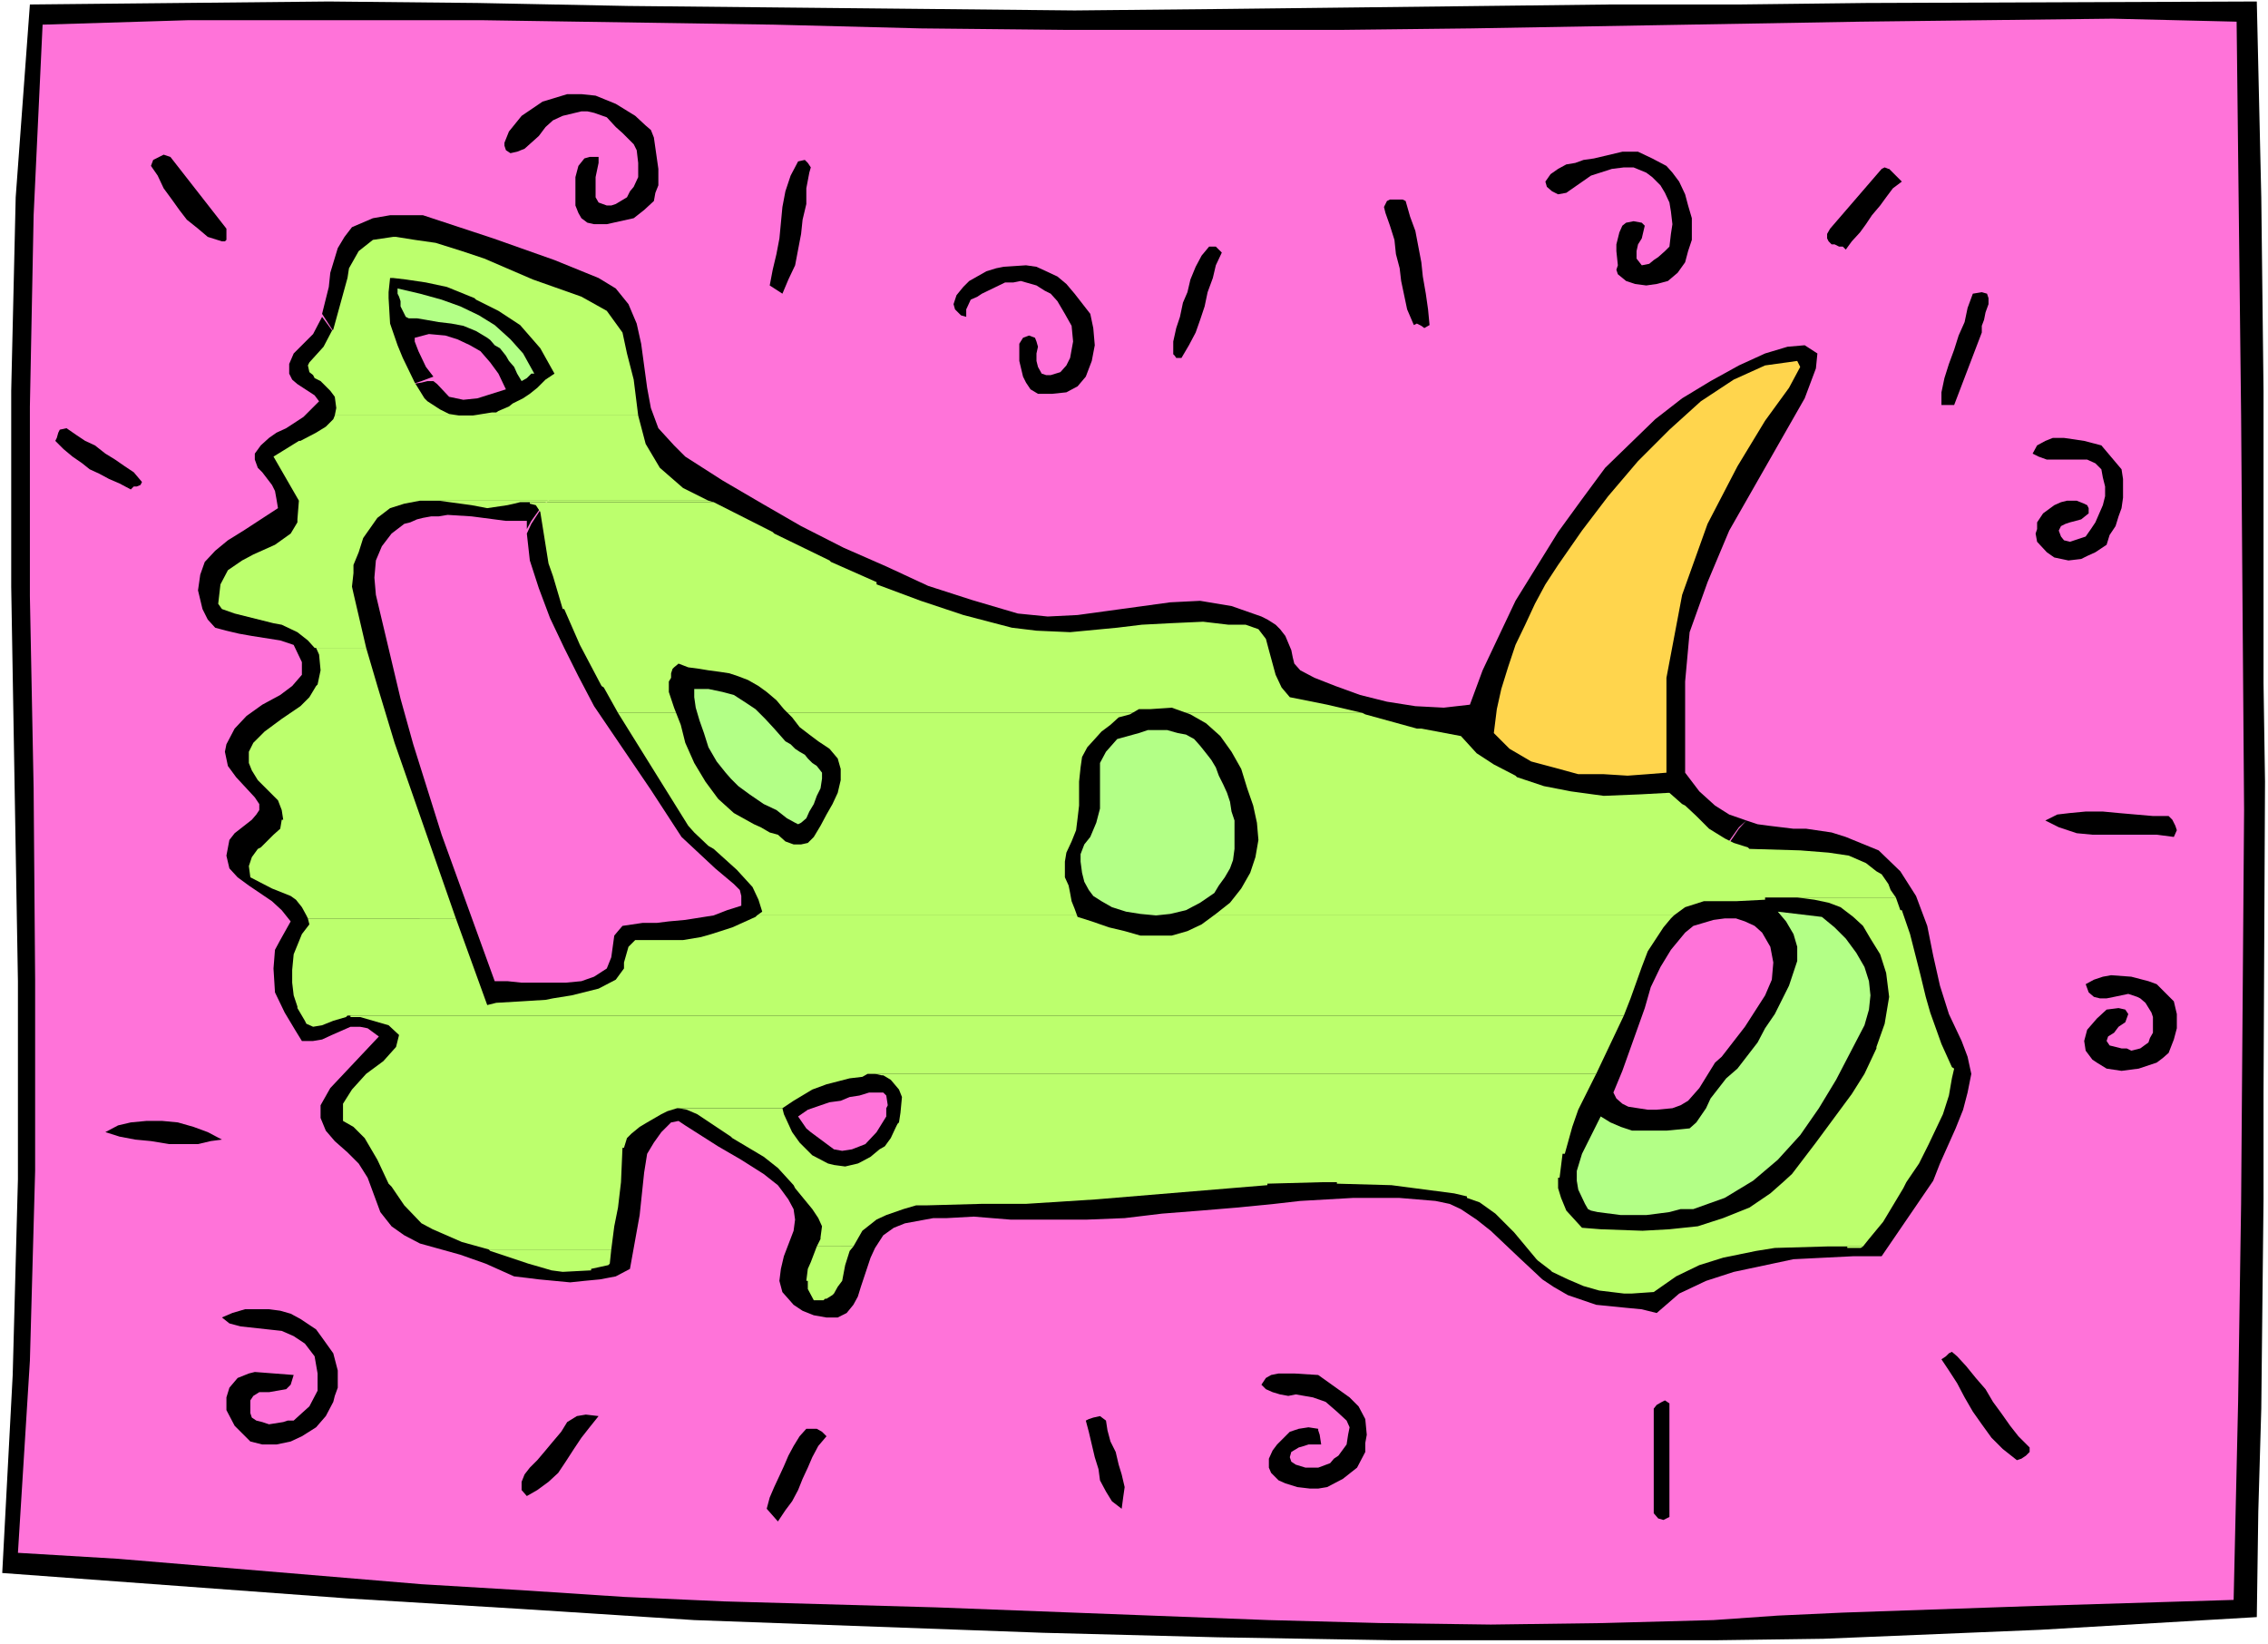 <?xml version="1.0" encoding="UTF-8" standalone="no"?>
<svg
   version="1.0"
   width="129.766mm"
   height="94.055mm"
   id="svg47"
   sodipodi:docname="Dinosaur Skull 06.wmf"
   xmlns:inkscape="http://www.inkscape.org/namespaces/inkscape"
   xmlns:sodipodi="http://sodipodi.sourceforge.net/DTD/sodipodi-0.dtd"
   xmlns="http://www.w3.org/2000/svg"
   xmlns:svg="http://www.w3.org/2000/svg">
  <rect width="100%" height="100%" fill="#333333" stroke="none"/>
  <sodipodi:namedview
     id="namedview47"
     pagecolor="#ffffff"
     bordercolor="#000000"
     borderopacity="0.25"
     inkscape:showpageshadow="2"
     inkscape:pageopacity="0.0"
     inkscape:pagecheckerboard="0"
     inkscape:deskcolor="#d1d1d1"
     inkscape:document-units="mm" />
  <defs
     id="defs1">
    <pattern
       id="WMFhbasepattern"
       patternUnits="userSpaceOnUse"
       width="6"
       height="6"
       x="0"
       y="0" />
  </defs>
  <path
     style="fill:#ffffff;fill-opacity:1;fill-rule:evenodd;stroke:none"
     d="M 0,355.482 H 490.455 V 0 H 0 Z"
     id="path1" />
  <path
     style="fill:#000000;fill-opacity:1;fill-rule:evenodd;stroke:none"
     d="m 488.031,0.323 0.97,42.335 0.485,41.85 v 21.006 21.167 21.006 l 0.323,21.329 -0.323,67.542 v 22.783 l -0.485,45.243 -0.646,22.298 -0.323,22.783 -46.864,2.747 -23.432,0.97 -23.432,0.97 -23.432,0.323 h -23.432 -23.109 -22.947 l -38.138,-0.646 -37.653,-0.97 -75.467,-2.747 -37.653,-2.424 -37.33,-2.262 -37.33,-2.747 -37.33,-2.747 2.262,-42.819 1.131,-42.335 V 212.158 L 2.424,126.842 V 84.508 L 3.394,42.658 6.464,0.969 38.784,0.646 71.104,0.323 l 32.158,0.323 32.643,0.646 64.64,0.646 31.835,0.323 32.482,-0.323 27.957,-0.323 27.795,-0.323 27.634,-0.323 h 27.795 l 27.472,-0.323 z"
     id="path2" />
  <path
     style="fill:#ff73d9;fill-opacity:1;fill-rule:evenodd;stroke:none"
     d="m 483.668,4.686 0.97,85.154 0.323,42.819 0.323,42.496 -0.323,42.819 -0.323,42.335 -0.646,42.819 -0.97,42.819 -42.501,1.293 -42.016,1.454 -14.059,0.646 -13.898,0.97 -24.078,0.646 -24.078,0.323 -23.755,-0.323 -24.24,-0.646 -71.912,-2.747 -45.894,-1.293 -21.654,-0.97 -22.139,-1.454 -21.654,-1.293 -65.61,-5.494 -21.654,-1.293 2.586,-41.527 1.131,-41.042 V 211.835 L 7.272,170.47 6.464,128.943 V 87.901 L 7.272,46.536 9.211,5.332 40.885,4.363 h 31.512 31.512 l 63.509,0.969 31.674,0.808 31.512,0.323 h 59.469 L 318.19,6.14 402.222,4.686 456.843,4.04 Z"
     id="path3" />
  <path
     style="fill:#000000;fill-opacity:1;fill-rule:evenodd;stroke:none"
     d="m 141.4,29.731 0.97,6.786 v 1.777 1.777 l -0.646,1.616 -0.323,1.777 -2.101,1.939 -2.262,1.777 -5.818,1.293 h -2.747 l -1.454,-0.323 -1.293,-0.969 -0.646,-1.131 -0.646,-1.616 v -1.777 -1.293 -1.777 -1.293 l 0.646,-2.424 1.293,-1.616 1.131,-0.323 h 1.939 v 1.293 l -0.646,3.07 v 1.777 1.293 1.293 l 0.646,1.131 1.778,0.646 h 0.97 l 0.97,-0.323 2.424,-1.454 0.646,-1.293 0.808,-0.969 0.97,-2.101 v -1.777 -1.293 l -0.323,-2.747 -0.646,-1.293 -1.778,-1.777 -0.646,-0.646 -1.454,-1.293 -1.939,-2.101 -2.747,-0.969 -1.454,-0.323 h -1.293 l -4.04,0.969 -2.101,0.969 -1.616,1.454 -1.454,1.939 -3.07,2.747 -1.616,0.646 -1.454,0.323 -0.97,-0.646 -0.323,-0.969 v -0.646 l 0.97,-2.424 2.747,-3.393 4.525,-3.07 5.333,-1.616 h 3.07 l 3.07,0.323 4.363,1.777 4.202,2.585 2.262,2.101 1.131,0.969 z"
     id="path4" />
  <path
     style="fill:#000000;fill-opacity:1;fill-rule:evenodd;stroke:none"
     d="m 361.66,37.326 1.454,1.939 1.293,2.747 0.646,2.424 0.808,2.747 v 4.686 l -0.808,2.424 -0.646,2.424 -1.616,2.262 -2.101,1.777 -2.424,0.646 -2.262,0.323 -2.424,-0.323 -1.939,-0.646 -1.778,-1.454 -0.323,-0.969 0.323,-0.969 -0.323,-3.07 v -1.454 l 0.323,-1.293 0.323,-1.293 0.646,-1.454 0.808,-0.646 1.616,-0.323 1.778,0.323 0.646,0.646 -0.646,2.747 -0.808,1.293 -0.323,1.454 v 1.616 l 1.131,1.454 1.616,-0.323 0.97,-0.808 0.97,-0.646 1.454,-1.293 0.97,-0.969 0.323,-2.747 0.323,-2.101 -0.323,-2.747 -0.323,-1.939 -0.97,-2.101 -0.97,-1.616 -1.778,-1.777 -1.293,-0.969 -2.747,-1.131 h -2.101 l -2.586,0.323 -4.525,1.454 -5.333,3.716 -1.778,0.323 -1.293,-0.646 -1.131,-0.969 -0.323,-1.131 1.131,-1.616 1.616,-1.131 1.778,-0.969 1.939,-0.323 1.778,-0.646 2.262,-0.323 6.141,-1.454 h 1.778 1.616 l 3.07,1.454 3.07,1.616 z"
     id="path5" />
  <path
     style="fill:#000000;fill-opacity:1;fill-rule:evenodd;stroke:none"
     d="m 48.965,49.444 v 1.454 0.969 l -0.323,0.323 h -0.646 l -3.07,-0.969 -2.101,-1.777 -2.424,-1.939 -1.616,-2.101 -1.616,-2.262 -1.778,-2.424 -1.293,-2.747 -1.454,-2.101 0.485,-1.293 1.293,-0.646 0.97,-0.485 1.454,0.485 z"
     id="path6" />
  <path
     style="fill:#000000;fill-opacity:1;fill-rule:evenodd;stroke:none"
     d="m 175.013,37.326 -0.646,3.393 v 3.393 l -0.808,3.393 -0.323,3.07 -0.646,3.393 -0.646,3.393 -1.454,3.07 -1.293,3.07 -2.747,-1.777 0.646,-3.393 0.808,-3.393 0.646,-3.393 0.323,-3.393 0.323,-3.393 0.646,-3.393 1.131,-3.393 1.616,-3.07 1.454,-0.323 0.646,0.646 0.646,0.969 z"
     id="path7" />
  <path
     style="fill:#000000;fill-opacity:1;fill-rule:evenodd;stroke:none"
     d="m 411.272,39.265 -1.939,1.454 -1.454,1.939 -1.293,1.777 -1.778,2.101 -1.293,1.939 -1.293,1.777 -1.778,1.939 -1.293,1.777 -0.646,-0.646 h -0.808 l -0.97,-0.485 h -0.646 l -0.646,-0.646 -0.323,-0.646 v -0.969 l 0.646,-1.131 11.15,-12.927 0.646,-0.323 0.808,0.323 h 0.162 l 0.808,0.808 0.646,0.646 z"
     id="path8" />
  <path
     style="fill:#000000;fill-opacity:1;fill-rule:evenodd;stroke:none"
     d="m 303.969,43.466 0.97,3.393 1.131,3.07 0.646,3.393 0.646,3.393 0.323,3.07 0.646,3.716 0.485,3.393 0.323,3.393 -1.131,0.646 -0.646,-0.485 -0.97,-0.485 -0.646,0.323 -1.454,-3.393 -0.646,-3.07 -0.646,-3.07 -0.323,-2.747 -0.808,-3.07 -0.323,-3.07 -0.97,-3.07 -0.97,-2.747 -0.323,-1.293 0.323,-0.646 0.323,-0.646 0.646,-0.323 h 0.808 0.97 0.97 z"
     id="path9" />
  <path
     style="fill:#000000;fill-opacity:1;fill-rule:evenodd;stroke:none"
     d="m 264.216,54.615 -1.293,2.747 -0.646,2.747 -1.131,3.07 -0.646,3.07 -0.97,2.908 -0.97,2.747 -1.454,2.747 -1.616,2.747 h -1.131 l -0.323,-0.485 -0.323,-0.323 v -0.162 -1.454 -1.131 l 0.646,-2.908 0.808,-2.424 0.646,-3.07 0.97,-2.262 0.646,-2.747 1.131,-2.747 1.293,-2.424 1.616,-1.939 h 0.808 0.646 l 0.323,0.323 z"
     id="path10" />
  <path
     style="fill:#000000;fill-opacity:1;fill-rule:evenodd;stroke:none"
     d="m 235.774,67.865 0.646,3.07 0.323,3.716 -0.646,3.393 -1.293,3.393 -1.778,2.101 -2.424,1.293 -3.07,0.323 h -3.07 l -1.616,-0.969 -0.97,-1.454 -0.646,-1.293 -0.808,-3.393 V 76.429 74.328 l 0.808,-1.293 1.293,-0.485 1.293,0.485 0.323,0.808 0.323,1.131 -0.323,1.454 v 1.616 l 0.323,1.293 0.808,1.454 0.97,0.323 h 0.97 l 2.101,-0.646 1.293,-1.454 0.808,-1.616 0.646,-3.555 -0.323,-3.393 -1.454,-2.585 -1.616,-2.747 -1.454,-1.616 -1.293,-0.646 -1.778,-1.131 -3.394,-0.969 -1.616,0.323 h -1.778 l -5.01,2.424 -0.97,0.646 -1.454,0.646 -0.97,2.101 v 1.616 l -1.131,-0.323 -0.646,-0.646 -0.646,-0.646 -0.323,-1.131 0.646,-1.939 1.454,-1.777 1.293,-1.293 3.717,-2.101 2.101,-0.646 1.616,-0.323 4.848,-0.323 2.262,0.323 2.101,0.969 2.424,1.131 1.939,1.616 1.778,2.101 z"
     id="path11" />
  <path
     style="fill:#000000;fill-opacity:1;fill-rule:evenodd;stroke:none"
     d="m 428.563,71.904 -5.979,15.674 h -2.747 v -2.747 l 0.646,-3.07 0.97,-3.07 1.131,-3.07 0.97,-3.07 1.293,-2.908 0.646,-3.07 1.131,-3.07 1.939,-0.323 1.131,0.323 0.323,0.969 v 1.293 l -0.646,1.777 -0.323,1.616 -0.485,1.293 z"
     id="path12" />
  <path
     style="fill:#000000;fill-opacity:1;fill-rule:evenodd;stroke:none"
     d="m 30.704,104.221 -0.323,0.646 -0.808,0.323 h -0.646 l -0.646,0.646 -2.424,-1.293 -2.262,-0.969 -2.101,-1.131 -2.101,-0.97 -1.616,-1.293 -2.101,-1.454 -1.939,-1.616 -1.778,-1.777 0.323,-0.646 0.323,-1.131 0.323,-0.646 1.454,-0.323 2.101,1.454 1.939,1.293 2.101,0.969 2.262,1.777 2.101,1.293 2.101,1.454 1.939,1.293 z"
     id="path13" />
  <path
     style="fill:#000000;fill-opacity:1;fill-rule:evenodd;stroke:none"
     d="m 458.782,101.474 0.323,2.101 v 4.04 l -0.323,2.262 -0.646,1.777 -0.646,2.101 -1.293,1.939 -0.646,2.101 -2.424,1.616 -1.778,0.808 -1.293,0.646 -2.747,0.323 -3.07,-0.646 -1.616,-1.131 -2.101,-2.262 -0.323,-1.777 0.323,-0.969 v -1.454 l 1.293,-1.939 2.424,-1.777 1.454,-0.646 1.293,-0.323 h 2.101 l 1.616,0.646 0.646,0.323 0.323,0.646 v 1.131 l -1.616,1.293 -2.424,0.646 -0.97,0.323 -0.97,0.485 -0.485,0.969 0.485,1.293 0.646,0.808 1.293,0.323 2.424,-0.808 0.97,-0.323 1.131,-1.616 0.97,-1.454 1.616,-3.716 0.485,-1.939 v -2.101 l -0.485,-1.939 -0.323,-1.777 -1.293,-1.293 -1.778,-0.808 h -1.939 -6.787 l -1.778,-0.646 -1.293,-0.646 0.97,-1.777 1.778,-0.969 1.616,-0.646 h 2.424 l 2.262,0.323 2.101,0.323 3.717,0.969 z"
     id="path14" />
  <path
     style="fill:#000000;fill-opacity:1;fill-rule:evenodd;stroke:none"
     d="m 468.963,176.448 0.808,0.808 0.646,1.293 0.323,0.969 -0.646,1.454 -3.717,-0.485 h -3.07 -3.717 -3.394 -3.717 l -3.394,-0.323 -3.878,-1.293 -2.909,-1.454 2.586,-1.293 2.747,-0.323 3.394,-0.323 h 3.717 l 3.394,0.323 3.717,0.323 3.717,0.323 z"
     id="path15" />
  <path
     style="fill:#000000;fill-opacity:1;fill-rule:evenodd;stroke:none"
     d="m 470.094,216.521 0.646,2.747 v 3.07 l -0.646,2.424 -1.131,2.908 -1.293,1.131 -1.293,0.97 -3.878,1.293 -3.717,0.485 -3.232,-0.485 -2.101,-1.293 -0.97,-0.646 -1.454,-1.939 -0.323,-2.101 0.646,-2.424 2.101,-2.424 2.101,-1.939 2.586,-0.323 1.454,0.323 0.646,0.969 -0.646,1.777 -1.454,0.97 -0.97,1.293 -1.293,0.808 -0.323,0.97 0.646,0.97 2.586,0.646 h 1.131 l 0.97,0.485 1.939,-0.485 1.778,-1.293 0.323,-0.97 0.646,-1.131 v -1.939 -1.454 l -0.323,-0.969 -1.293,-2.101 -1.131,-0.969 -0.646,-0.323 -1.939,-0.646 -3.07,0.646 -1.616,0.323 h -1.454 l -1.293,-0.323 -1.131,-0.97 -0.646,-1.777 1.778,-0.969 1.939,-0.646 1.778,-0.323 4.363,0.323 3.717,0.969 1.778,0.646 z"
     id="path16" />
  <path
     style="fill:#000000;fill-opacity:1;fill-rule:evenodd;stroke:none"
     d="m 424.2,225.085 -2.747,-5.817 -1.939,-6.14 -1.454,-6.463 -1.293,-6.463 -2.424,-6.463 -3.394,-5.332 -4.686,-4.524 -7.11,-2.908 -3.07,-0.97 -5.494,-0.808 h -2.747 l -5.333,-0.646 -2.424,-0.323 -2.424,-0.808 -1.616,1.777 -3.717,5.494 -1.131,1.616 -3.394,5.817 -1.939,3.393 -0.485,1.616 v 1.131 l -0.323,0.646 -0.646,2.747 1.778,-1.454 4.363,-1.293 2.424,-0.323 h 2.424 l 1.939,0.646 2.101,0.969 1.616,1.454 1.778,3.07 0.646,3.393 -0.323,3.716 -1.454,3.393 -4.363,6.786 -5.01,6.463 -1.454,1.293 -3.394,5.494 -2.424,2.747 -1.616,0.969 -1.778,0.646 -3.394,0.323 h -1.939 l -2.101,-0.323 -2.101,-0.323 -1.293,-0.646 -1.293,-1.131 -0.646,-1.293 1.939,-4.686 4.848,-13.573 1.293,-4.524 2.101,-4.363 2.262,-3.716 3.07,-3.716 0.646,-2.747 0.323,-0.646 v -1.131 l 0.485,-1.616 1.939,-3.393 2.101,-4.04 3.717,-5.817 2.424,-3.393 1.616,-1.454 -3.717,-1.293 -3.07,-1.939 -3.394,-3.07 -3.07,-4.04 v -19.713 l 0.97,-10.664 3.878,-10.826 4.686,-11.149 16.322,-28.6 2.424,-6.463 0.323,-3.232 -2.747,-1.777 -3.717,0.323 -4.848,1.454 -5.656,2.585 -6.141,3.393 -6.141,3.716 -5.818,4.524 -10.827,10.503 -5.01,6.786 -5.171,7.11 -9.211,14.866 -7.11,15.027 -2.747,7.433 -5.656,0.646 -6.141,-0.323 -6.141,-0.969 -5.818,-1.454 -5.333,-1.939 -4.525,-1.777 -3.07,-1.616 -1.293,-1.454 -0.323,-1.293 -0.323,-1.616 -1.293,-3.07 -1.131,-1.454 -0.97,-0.969 -1.778,-1.131 -1.293,-0.646 -6.464,-2.262 -6.787,-1.131 -6.464,0.323 -20.038,2.747 -6.464,0.323 -6.464,-0.646 -9.858,-2.908 -9.534,-3.07 -9.05,-4.201 -9.211,-4.04 -9.211,-4.686 -8.403,-4.847 -8.565,-5.009 -8.08,-5.171 -2.424,-2.424 -3.394,-3.716 -2.424,0.646 -4.363,2.101 -2.424,0.969 -1.939,1.454 -7.918,5.817 -3.07,3.07 -2.909,2.908 -2.424,3.716 -0.97,2.101 0.646,5.817 1.939,5.979 2.424,6.463 3.07,6.463 3.07,6.14 3.394,6.463 12.282,18.097 6.626,10.18 2.424,2.262 4.848,4.524 4.04,3.393 1.293,1.293 0.323,1.293 v 2.101 l -3.07,0.969 -2.909,1.131 -6.141,0.97 -3.555,0.323 -2.586,0.323 h -3.07 l -4.363,0.646 -0.97,1.131 -0.808,0.97 -0.646,4.686 -0.97,2.424 -2.747,1.777 -2.747,0.969 -3.394,0.323 h -2.747 -6.787 l -3.07,-0.323 h -2.747 l -11.474,-31.67 -6.141,-19.552 -2.747,-9.857 -5.333,-22.46 -0.323,-3.716 0.323,-3.716 1.293,-3.07 2.101,-2.747 2.747,-2.101 1.293,-0.323 1.454,-0.646 1.293,-0.323 1.778,-0.323 h 1.616 l 1.939,-0.323 5.171,0.323 7.434,0.97 h 4.525 v 1.777 l 0.97,-1.777 2.424,-3.393 5.979,-5.655 7.918,-5.817 4.363,-2.424 4.363,-2.101 2.424,-0.646 -1.616,-4.363 -0.808,-4.363 -1.293,-9.533 -0.97,-4.363 -1.778,-4.201 -2.747,-3.393 -3.717,-2.262 -9.534,-3.878 -13.251,-4.686 -15.19,-5.009 h -1.778 -5.333 l -3.717,0.646 -4.525,1.939 -1.616,2.101 -1.454,2.424 -1.616,5.332 -0.323,3.07 -1.454,5.817 3.878,5.979 1.293,1.454 0.97,1.131 v 0.162 l 0.646,0.808 0.808,0.969 1.293,1.293 h 0.646 l 1.454,1.131 1.293,0.646 0.323,0.646 1.454,0.646 0.646,0.808 4.686,-0.485 1.131,-0.323 0.97,-0.323 2.586,-0.969 -1.616,-2.101 -1.616,-3.393 -0.808,-2.101 v -0.808 l 3.07,-0.808 3.555,0.323 2.586,0.808 2.747,1.293 2.262,1.293 2.101,2.424 1.778,2.424 1.616,3.393 -3.07,0.969 -3.07,0.969 -3.07,0.323 -3.07,-0.646 -2.586,-2.747 -0.808,-0.646 h -1.293 l -1.293,0.323 -2.101,0.323 h -3.07 l -0.646,0.485 h -0.97 l -2.424,-1.777 V 81.438 L 80.638,80.791 79.184,79.66 h -0.646 l -1.293,-1.293 -0.808,-0.969 -0.646,-0.808 v -0.162 l -1.616,-1.777 -4.525,-6.14 -1.939,3.716 -2.101,2.101 -2.101,2.101 -0.97,2.262 v 2.101 l 0.646,1.293 1.131,0.969 3.717,2.424 0.97,1.293 -3.394,3.393 -3.717,2.424 -2.101,0.969 -1.616,1.131 -1.778,1.616 -1.293,1.777 v 1.293 l 0.646,1.777 0.97,0.97 2.101,2.747 0.646,1.293 0.323,1.777 0.323,1.939 -7.434,4.847 -3.394,2.101 -2.747,2.262 -2.262,2.424 -0.97,2.747 -0.485,3.393 0.97,4.04 1.131,2.262 1.616,1.777 2.424,0.646 2.747,0.646 2.747,0.485 6.141,0.969 2.909,0.97 1.778,3.716 v 2.747 l -2.101,2.424 -2.586,1.939 -3.878,2.101 -3.394,2.424 -2.586,2.747 -1.778,3.393 -0.323,1.616 0.646,3.07 1.778,2.424 4.04,4.363 0.97,1.454 v 1.293 l -0.646,0.97 -0.97,1.131 -3.717,2.908 -1.131,1.454 -0.646,3.393 0.646,2.747 1.778,1.939 2.424,1.777 5.01,3.393 2.101,1.939 1.939,2.424 -2.262,4.04 -1.131,2.101 -0.323,4.04 0.323,5.171 2.101,4.363 2.424,4.04 1.293,2.101 h 2.424 l 1.939,-0.323 2.101,-0.969 4.04,-1.777 h 2.101 l 1.616,0.323 2.424,1.777 -10.504,11.149 -2.101,3.716 v 2.747 l 1.131,2.747 1.939,2.262 2.747,2.424 2.424,2.424 1.939,3.07 2.747,7.433 2.424,3.07 2.747,1.939 3.394,1.777 8.726,2.424 5.494,1.939 6.141,2.747 2.747,0.323 2.586,0.323 6.787,0.646 3.07,-0.323 3.394,-0.323 3.394,-0.646 3.07,-1.616 2.101,-11.634 0.97,-9.21 0.646,-4.04 1.454,-2.424 1.616,-2.262 2.101,-2.101 1.616,-0.323 1.454,0.97 7.11,4.524 5.01,2.908 1.778,-1.293 3.394,-2.101 3.394,-1.616 3.717,-1.293 1.778,-0.485 -1.778,-2.585 2.101,-1.454 4.686,-1.616 2.424,-0.323 1.939,-0.808 2.101,-0.323 2.101,-0.646 h 1.939 1.131 l 0.646,0.646 0.323,2.101 -0.323,0.646 v 0.97 0.808 l -2.101,3.393 -2.424,2.585 -2.909,1.131 -2.101,0.323 -1.778,-0.323 -5.01,-3.716 -0.97,-0.808 -1.778,0.485 -3.717,1.293 -3.394,1.616 -3.394,2.101 -1.778,1.293 4.848,3.07 3.07,2.424 0.97,1.293 1.293,1.777 1.131,2.101 0.323,2.262 -0.323,2.424 -2.101,5.494 -0.646,2.747 -0.323,2.585 0.646,2.424 2.424,2.747 1.939,1.293 2.424,0.97 2.747,0.485 h 0.97 1.454 l 1.939,-0.97 1.454,-1.777 0.97,-1.777 0.646,-2.101 0.646,-1.939 1.454,-4.363 0.97,-2.101 1.778,-2.747 2.262,-1.616 2.424,-0.97 6.141,-1.131 h 2.909 l 5.818,-0.323 7.918,0.646 h 8.08 8.565 l 8.08,-0.323 8.08,-0.969 8.242,-0.646 7.757,-0.646 8.242,-0.808 5.656,-0.646 11.312,-0.646 h 10.181 l 7.757,0.646 3.07,0.646 2.424,1.131 3.394,2.262 3.07,2.424 6.141,5.817 5.01,4.686 2.424,1.616 3.07,1.777 6.141,2.101 6.464,0.646 3.394,0.323 3.232,0.808 4.848,-4.201 5.818,-2.747 5.979,-1.939 12.928,-2.747 6.464,-0.323 6.464,-0.323 h 6.141 l 11.15,-16.32 1.454,-3.716 3.394,-7.594 1.616,-4.04 0.97,-3.716 0.808,-4.04 -0.808,-3.716 z"
     id="path17" />
  <path
     style="fill:#000000;fill-opacity:1;fill-rule:evenodd;stroke:none"
     d="m 364.408,202.625 v -0.323 -0.646 0.646 z"
     id="path18" />
  <path
     style="fill:#b3ff86;fill-opacity:1;fill-rule:evenodd;stroke:none"
     d="m 115.544,80.791 h -0.646 l -0.323,0.323 -0.646,0.646 -1.131,0.646 -0.97,-1.616 -0.646,-1.454 -1.131,-1.293 -0.646,-1.131 -1.293,-1.616 -1.131,-0.646 -0.97,-1.131 -0.646,-0.485 -2.424,-1.454 -2.747,-1.131 -2.586,-0.485 -2.747,-0.323 -2.747,-0.485 -1.939,-0.323 H 88.395 l -0.646,-0.323 -0.323,-0.646 -0.323,-0.646 -0.485,-0.969 v -1.131 l -0.323,-0.969 -0.323,-0.646 v -0.646 -0.485 l 4.848,1.131 4.686,1.293 4.04,1.454 4.04,1.939 3.394,2.101 3.394,3.07 2.747,3.07 z"
     id="path19" />
  <path
     style="fill:#ffd54d;fill-opacity:1;fill-rule:evenodd;stroke:none"
     d="m 360.368,167.077 -4.04,0.323 -4.363,0.323 -5.171,-0.323 h -5.494 l -5.333,-1.454 -4.848,-1.293 -4.686,-2.747 -3.394,-3.393 0.646,-5.171 0.97,-4.363 1.454,-4.686 1.616,-4.847 2.101,-4.363 2.101,-4.524 2.262,-4.201 2.747,-4.201 5.171,-7.433 5.656,-7.433 6.464,-7.594 6.787,-6.786 6.787,-6.14 7.11,-4.686 6.787,-3.07 6.949,-0.969 0.646,1.293 -2.424,4.524 -5.171,7.11 -5.979,9.857 -6.464,12.442 -5.494,15.35 -3.394,17.936 z"
     id="path20" />
  <path
     style="fill:#b3ff86;fill-opacity:1;fill-rule:evenodd;stroke:none"
     d="m 393.98,198.262 2.747,2.262 2.424,2.424 2.262,3.07 1.778,3.07 0.97,3.07 0.323,3.07 -0.323,3.07 -0.97,3.393 -6.141,11.796 -3.717,6.14 -4.04,5.817 -4.848,5.332 -5.333,4.524 -6.141,3.716 -6.787,2.424 h -2.747 l -2.424,0.646 -5.01,0.646 h -2.747 -2.747 l -5.01,-0.646 -1.454,-0.323 -0.646,-0.323 -0.646,-1.131 -1.454,-3.07 -0.323,-1.939 v -2.101 l 1.131,-3.716 4.04,-8.079 2.101,1.293 2.262,0.969 2.424,0.808 h 2.747 4.686 l 5.01,-0.485 1.454,-1.293 2.101,-3.07 0.97,-2.101 3.394,-4.363 2.424,-2.101 4.363,-5.655 1.616,-3.07 2.101,-3.07 3.07,-6.14 1.778,-5.332 v -3.07 l -0.808,-2.747 -1.616,-2.747 -1.778,-2.101 z"
     id="path21" />
  <path
     style="fill:#bcff6d;fill-opacity:1;fill-rule:evenodd;stroke:none"
     d="m 85.002,51.222 -4.363,0.646 -3.07,2.424 -2.101,3.716 -0.323,2.101 h 9.858 l 2.747,0.323 4.363,0.646 4.525,0.969 5.979,2.424 0.323,0.323 4.848,2.424 4.686,3.07 4.363,5.009 3.07,5.494 -1.939,1.293 -1.778,1.777 -1.616,1.293 -1.454,0.969 -2.262,1.131 -0.808,0.646 -2.262,0.969 -0.485,0.323 h -0.97 l -4.04,0.646 h -3.07 l -2.101,-0.323 -1.939,-0.969 -2.747,-1.777 -0.646,-0.646 -2.101,-3.393 -2.586,-5.332 -1.131,-2.747 -1.616,-4.686 -0.323,-5.494 v -1.293 l 0.323,-3.07 h -9.211 l -3.07,11.149 -0.323,0.323 -1.778,3.393 -3.07,3.393 -0.323,0.646 0.323,1.454 0.808,0.646 0.323,0.646 1.293,0.646 2.101,2.101 0.97,1.293 0.323,2.424 -0.323,1.616 h 65.61 l -0.97,-7.756 -1.454,-5.655 -0.97,-4.524 -3.394,-4.686 -5.494,-3.07 -10.504,-3.716 -10.504,-4.524 -4.848,-1.616 -5.656,-1.777 -4.525,-0.646 -4.04,-0.646 z"
     id="path22" />
  <path
     style="fill:#bcff6d;fill-opacity:1;fill-rule:evenodd;stroke:none"
     d="m 72.397,89.84 -0.323,0.808 -1.616,1.616 -2.101,1.293 -3.394,1.777 h -0.323 l -3.394,2.101 -2.101,1.293 5.494,9.533 -0.323,4.04 v 0.646 l -1.454,2.424 -3.394,2.424 -4.686,2.101 -2.424,1.293 -3.07,2.101 -1.616,3.07 -0.485,4.201 0.808,1.131 2.747,0.969 8.403,2.101 1.778,0.323 3.394,1.616 2.262,1.777 1.454,1.616 H 79.184 l -2.747,-11.796 -0.323,-1.454 0.323,-2.908 v -1.454 -0.323 l 1.131,-2.747 0.97,-3.07 3.07,-4.363 2.747,-2.101 3.07,-0.969 3.394,-0.646 h 2.909 59.469 l -5.494,-2.747 -5.01,-4.363 -3.07,-5.171 -1.616,-6.14 z"
     id="path23" />
  <path
     style="fill:#bcff6d;fill-opacity:1;fill-rule:evenodd;stroke:none"
     d="m 114.574,108.584 v 0.323 l 1.293,0.323 0.97,1.454 1.778,11.149 0.97,2.747 2.101,7.11 h 0.323 l 3.394,7.756 4.686,8.887 0.485,0.323 3.07,5.494 h 160.953 l -7.595,-1.777 -8.08,-1.616 -1.778,-2.101 -1.293,-2.747 -1.454,-5.332 -0.646,-2.424 -1.616,-2.101 -2.747,-0.969 h -3.717 l -5.494,-0.646 -7.11,0.323 -6.141,0.323 -5.333,0.646 -10.181,0.969 -7.272,-0.323 -5.333,-0.646 -10.504,-2.747 -9.211,-3.07 -9.534,-3.555 v -0.485 l -9.858,-4.363 -0.323,-0.323 -11.958,-5.817 -0.323,-0.323 -12.766,-6.463 z"
     id="path24" />
  <path
     style="fill:#bcff6d;fill-opacity:1;fill-rule:evenodd;stroke:none"
     d="m 360.691,171.439 -5.979,0.323 -7.918,0.323 -7.11,-0.97 -5.818,-1.131 -5.818,-1.939 -0.323,-0.323 -4.686,-2.424 -3.717,-2.424 -3.394,-3.716 -8.565,-1.616 h -0.97 l -11.15,-3.07 -0.646,-0.323 H 133.643 l 9.05,14.542 6.141,9.857 1.293,1.454 3.07,2.908 1.131,0.646 5.01,4.524 3.394,3.716 1.293,2.747 0.808,2.585 -1.131,0.808 h 198.283 l 2.424,-1.777 4.04,-1.293 h 6.949 l 6.302,-0.323 v -0.485 h 2.101 26.179 l -1.131,-1.616 -0.485,-1.293 -1.454,-2.101 -1.131,-0.646 -2.262,-1.777 -3.717,-1.616 -4.363,-0.646 -6.141,-0.485 -10.989,-0.323 -0.323,-0.323 -3.07,-0.97 -1.939,-0.97 -3.394,-2.101 -2.747,-2.747 -2.424,-2.262 -0.646,-0.323 -2.747,-2.424 z"
     id="path25" />
  <path
     style="fill:#bcff6d;fill-opacity:1;fill-rule:evenodd;stroke:none"
     d="m 68.357,140.092 0.646,1.454 0.323,3.393 -0.646,3.07 -0.323,0.323 -1.454,2.424 -1.939,1.939 -4.04,2.747 -3.717,2.747 -2.424,2.424 -0.97,1.939 v 2.424 l 0.646,1.616 1.293,2.101 3.394,3.393 0.97,0.969 0.808,2.101 0.323,2.101 h -0.323 l -0.323,1.939 -1.454,1.293 -2.747,2.747 -0.646,0.323 -1.293,1.777 -0.646,1.939 0.323,2.424 4.686,2.424 4.04,1.616 1.131,0.808 1.293,1.616 0.97,1.777 0.323,0.646 H 98.576 L 85.325,160.613 81.608,148.333 79.184,140.092 Z"
     id="path26" />
  <path
     style="fill:#bcff6d;fill-opacity:1;fill-rule:evenodd;stroke:none"
     d="m 388.648,194.061 3.717,0.485 3.07,0.646 2.586,0.969 2.747,2.101 2.101,1.939 1.616,2.747 2.101,3.393 1.293,4.04 0.646,5.171 -0.97,5.817 -1.778,5.009 v 0.323 l -2.586,5.494 -2.747,4.363 -7.757,10.503 -5.171,6.786 -1.939,1.777 h 26.664 l 2.747,-4.04 2.101,-4.201 3.07,-6.463 1.293,-4.04 0.646,-3.716 0.485,-2.101 -0.485,-0.323 -2.262,-5.009 -2.424,-6.786 -0.97,-3.393 -1.131,-4.686 -2.262,-8.887 -1.778,-5.171 h -0.323 l -0.97,-2.747 z"
     id="path27" />
  <path
     style="fill:#bcff6d;fill-opacity:1;fill-rule:evenodd;stroke:none"
     d="m 189.233,232.194 1.454,0.323 h 0.323 l 1.616,0.969 1.778,2.101 0.646,1.616 -0.323,3.393 -0.323,2.101 -0.323,0.323 -0.323,0.646 -1.131,2.424 -1.293,1.777 -1.131,0.646 -1.939,1.616 -2.101,1.131 -0.646,0.323 -2.747,0.646 -2.424,-0.323 -1.293,-0.323 -3.394,-1.777 -2.747,-2.747 -1.616,-2.262 -1.778,-3.878 -0.323,-1.293 h -22.462 l 1.778,0.323 2.262,0.97 7.272,4.847 0.323,0.323 6.787,4.04 3.07,2.424 3.394,3.716 0.323,0.646 3.717,4.524 1.293,1.939 0.808,1.777 -0.323,2.424 v 0.323 l -0.808,1.616 h 7.918 l 1.939,-3.393 3.07,-2.424 2.101,-0.97 3.717,-1.293 2.747,-0.808 h 2.424 l 11.797,-0.323 h 9.534 l 15.19,-0.969 11.635,-0.97 25.371,-2.101 v -0.323 l 11.958,-0.323 h 50.904 v -0.969 h 0.323 l 0.646,-5.171 h 0.485 l 1.616,-5.817 1.293,-3.716 3.878,-7.756 z"
     id="path28" />
  <path
     style="fill:#bcff6d;fill-opacity:1;fill-rule:evenodd;stroke:none"
     d="m 75.79,219.591 v 0.323 h 2.101 l 6.141,1.777 2.262,2.101 -0.646,2.585 -2.747,3.07 -3.717,2.747 -3.07,3.393 -1.939,3.07 v 3.716 l 2.262,1.293 2.424,2.424 2.747,4.686 2.424,5.171 0.646,0.646 2.747,4.04 3.717,3.878 2.424,1.293 6.302,2.747 5.818,1.616 h 26.502 l 0.646,-5.009 0.808,-4.04 0.646,-5.494 0.323,-7.433 h 0.323 l 0.646,-2.101 0.97,-0.969 1.778,-1.454 1.616,-0.969 3.07,-1.777 1.293,-0.646 2.101,-0.646 h 22.786 l 2.424,-1.616 4.04,-2.424 3.07,-1.131 5.01,-1.293 2.747,-0.323 1.131,-0.646 h 157.56 l 5.979,-12.603 z"
     id="path29" />
  <path
     style="fill:#bcff6d;fill-opacity:1;fill-rule:evenodd;stroke:none"
     d="m 94.859,108.26 7.11,0.97 3.394,0.646 4.363,-0.646 1.454,-0.323 1.293,-0.323 h 41.854 l -1.131,-0.323 z"
     id="path30" />
  <path
     style="fill:#bcff6d;fill-opacity:1;fill-rule:evenodd;stroke:none"
     d="m 396.728,269.52 h 0.646 1.131 0.323 0.646 v 0.323 h 0.323 0.646 0.97 0.808 0.162 l 0.485,-0.323 z"
     id="path31" />
  <path
     style="fill:#bcff6d;fill-opacity:1;fill-rule:evenodd;stroke:none"
     d="m 163.701,197.939 -0.323,0.323 -5.01,2.262 -4.525,1.454 -2.262,0.646 -3.878,0.646 h -3.07 -7.272 l -1.454,1.454 -0.97,3.393 v 1.293 l -1.778,2.424 -3.717,1.939 -5.818,1.454 -4.04,0.646 -1.616,0.323 -5.171,0.323 -5.494,0.323 -1.939,0.485 -6.787,-18.744 H 66.579 l 0.323,1.293 -1.616,2.101 -1.778,4.363 -0.323,3.393 v 2.747 l 0.323,2.747 0.808,2.424 v 0.323 l 1.616,2.747 0.323,0.646 1.454,0.646 1.939,-0.323 0.808,-0.323 1.616,-0.646 2.747,-0.808 0.323,-0.323 H 351.156 l 1.454,-3.716 2.424,-6.786 1.293,-3.393 3.394,-5.171 1.616,-1.939 0.646,-0.646 z"
     id="path32" />
  <path
     style="fill:#bcff6d;fill-opacity:1;fill-rule:evenodd;stroke:none"
     d="m 289.102,255.624 v 0.323 l 11.797,0.323 13.574,1.777 2.747,0.646 v 0.323 l 2.747,0.97 3.394,2.424 0.97,0.969 3.07,3.07 4.848,5.817 0.323,0.323 2.747,2.101 0.323,0.323 3.394,1.616 3.394,1.454 3.394,0.97 5.333,0.646 h 1.778 l 4.686,-0.323 4.848,-3.393 5.01,-2.424 5.171,-1.616 7.11,-1.454 4.04,-0.646 11.312,-0.323 h 7.757 l 1.293,-1.616 3.07,-3.716 4.363,-7.271 0.646,-1.293 h -26.664 l -2.747,2.424 -4.525,3.07 -5.656,2.262 -5.494,1.777 -6.141,0.646 -5.818,0.323 -9.05,-0.323 -4.04,-0.323 -3.394,-3.716 -1.131,-2.747 -0.646,-2.101 v -1.293 z"
     id="path33" />
  <path
     style="fill:#bcff6d;fill-opacity:1;fill-rule:evenodd;stroke:none"
     d="m 105.686,270.166 0.323,0.323 8.242,2.747 2.262,0.646 2.747,0.808 2.424,0.323 6.141,-0.323 v -0.323 l 3.717,-0.808 0.323,-0.323 0.323,-3.07 z"
     id="path34" />
  <path
     style="fill:#bcff6d;fill-opacity:1;fill-rule:evenodd;stroke:none"
     d="m 176.629,269.52 -1.293,3.393 -0.646,1.454 -0.323,2.585 h 0.323 v 1.777 l 1.293,2.424 h 2.101 l 0.323,-0.323 h 0.323 l 1.293,-0.808 0.323,-0.323 0.808,-1.454 0.97,-1.293 0.646,-3.393 0.97,-3.07 0.808,-0.969 z"
     id="path35" />
  <path
     style="fill:#000000;fill-opacity:1;fill-rule:evenodd;stroke:none"
     d="m 164.024,148.333 1.778,1.293 2.101,1.777 1.616,1.939 1.778,1.777 1.616,2.101 2.101,1.616 1.939,1.454 2.424,1.616 1.778,2.101 0.646,2.262 v 2.424 l -0.646,2.747 -1.131,2.424 -1.293,2.262 -1.293,2.424 -1.454,2.424 -1.293,1.293 -1.454,0.323 h -1.616 l -1.778,-0.646 -1.616,-1.454 -1.778,-0.485 -1.939,-1.131 -1.454,-0.646 -4.363,-2.424 -3.394,-3.07 -2.747,-3.716 -2.424,-4.04 -1.939,-4.363 -0.97,-3.878 -1.454,-3.716 -1.131,-3.393 v -0.646 -0.646 -0.97 l 0.485,-0.808 v -0.97 l 0.323,-0.969 0.323,-0.323 0.97,-0.808 2.101,0.808 2.424,0.323 1.939,0.323 2.424,0.323 2.101,0.323 1.939,0.646 2.101,0.808 z"
     id="path36" />
  <path
     style="fill:#b3ff86;fill-opacity:1;fill-rule:evenodd;stroke:none"
     d="m 169.841,160.29 1.131,0.646 0.97,0.97 0.97,0.646 1.131,0.646 0.646,0.808 0.97,0.97 0.97,0.646 1.131,1.454 v 1.293 l -0.323,2.101 -0.808,1.616 -0.646,1.777 -0.97,1.616 -0.646,1.454 -1.131,0.97 -0.646,0.323 -0.646,-0.323 -1.778,-0.97 -2.262,-1.777 -2.747,-1.293 -3.07,-2.101 -2.424,-1.777 -1.616,-1.616 -1.131,-1.293 -1.939,-2.424 -1.778,-3.07 -0.97,-3.07 -0.97,-2.747 -0.808,-2.747 -0.323,-2.262 v -1.454 -0.323 h 3.07 l 3.07,0.646 2.424,0.646 2.747,1.777 1.939,1.293 2.101,2.101 1.939,2.101 z"
     id="path37" />
  <path
     style="fill:#000000;fill-opacity:1;fill-rule:evenodd;stroke:none"
     d="m 271.003,174.186 0.808,3.716 0.323,3.716 -0.646,3.716 -1.131,3.393 -1.939,3.393 -2.424,3.07 -3.07,2.424 -3.07,2.262 -3.07,1.454 -3.394,0.97 h -3.394 -3.394 l -3.394,-0.97 -3.394,-0.808 -3.717,-1.293 -3.07,-0.97 -0.646,-1.777 -0.646,-1.616 -0.323,-1.777 -0.323,-1.616 -0.808,-1.777 v -1.616 -1.777 l 0.323,-1.939 1.131,-2.424 0.97,-2.424 0.323,-2.585 0.323,-2.747 v -2.747 -2.424 l 0.323,-3.07 0.323,-2.262 1.131,-2.101 1.616,-1.777 1.454,-1.616 1.939,-1.454 1.778,-1.616 2.424,-0.646 1.939,-1.131 h 2.424 l 4.686,-0.323 4.04,1.454 3.394,1.939 3.07,2.747 2.424,3.393 2.101,3.716 1.293,4.201 z"
     id="path38" />
  <path
     style="fill:#b3ff86;fill-opacity:1;fill-rule:evenodd;stroke:none"
     d="m 260.822,162.875 1.131,1.454 0.97,1.616 0.646,1.777 0.97,1.939 0.808,1.777 0.646,1.939 0.323,2.101 0.646,1.939 v 2.101 2.101 1.939 l -0.323,2.424 -0.646,1.777 -1.131,1.939 -1.293,1.777 -0.97,1.616 -3.07,2.101 -3.07,1.616 -3.394,0.808 -3.07,0.323 -3.394,-0.323 -3.07,-0.485 -3.07,-0.97 -2.262,-1.293 -1.778,-1.131 -0.97,-1.293 -0.97,-1.777 -0.485,-1.939 -0.323,-2.424 v -1.616 l 0.808,-2.101 1.293,-1.616 1.293,-3.07 0.808,-3.07 v -3.393 -3.07 -3.393 l 1.293,-2.424 2.424,-2.747 4.686,-1.293 1.939,-0.646 h 2.101 2.101 l 2.262,0.646 1.778,0.323 1.778,0.969 1.293,1.454 z"
     id="path39" />
  <path
     style="fill:#000000;fill-opacity:1;fill-rule:evenodd;stroke:none"
     d="m 47.995,246.414 -2.424,0.323 -2.747,0.646 h -2.909 -3.394 l -3.878,-0.646 -3.394,-0.323 -3.394,-0.646 -3.07,-0.97 2.747,-1.454 2.747,-0.646 3.394,-0.323 h 3.394 l 3.394,0.323 3.394,0.969 3.07,1.131 z"
     id="path40" />
  <path
     style="fill:#000000;fill-opacity:1;fill-rule:evenodd;stroke:none"
     d="m 66.902,286.486 1.454,0.97 1.293,1.777 2.424,3.393 0.97,3.716 v 3.716 l -0.646,1.777 -0.323,1.293 -1.616,3.07 -2.101,2.424 -3.07,1.939 -2.424,1.131 -3.07,0.646 h -3.07 l -2.586,-0.646 -1.778,-1.777 -1.616,-1.616 -1.778,-3.393 v -1.454 -1.293 l 0.646,-2.101 1.778,-2.101 2.424,-0.97 1.293,-0.323 8.403,0.646 -0.646,2.101 -0.97,0.97 -3.717,0.646 h -2.101 l -1.293,0.808 -0.646,0.97 v 2.747 l 0.323,0.97 0.97,0.646 1.293,0.323 1.454,0.485 3.07,-0.485 0.97,-0.323 h 1.293 l 1.778,-1.616 1.616,-1.454 1.778,-3.393 v -3.716 l -0.646,-3.716 -2.101,-2.747 -2.424,-1.616 -2.586,-1.131 -8.888,-0.97 -2.424,-0.646 -1.616,-1.293 2.262,-0.97 2.747,-0.808 h 2.424 2.747 l 2.424,0.323 2.262,0.646 2.101,1.131 z"
     id="path41" />
  <path
     style="fill:#000000;fill-opacity:1;fill-rule:evenodd;stroke:none"
     d="m 438.905,312.986 v 0.97 l -0.808,0.808 -0.97,0.646 -0.97,0.323 -3.07,-2.424 -2.424,-2.424 -2.101,-2.908 -1.939,-2.747 -1.778,-3.07 -1.616,-3.07 -1.778,-2.747 -1.616,-2.424 0.97,-0.646 0.646,-0.646 0.646,-0.323 1.131,0.97 1.939,2.101 2.101,2.585 2.101,2.424 1.616,2.747 1.778,2.424 1.939,2.747 1.778,2.262 z"
     id="path42" />
  <path
     style="fill:#000000;fill-opacity:1;fill-rule:evenodd;stroke:none"
     d="m 291.849,302.16 1.939,1.939 1.454,2.747 0.323,3.393 -0.323,1.777 v 1.939 l -1.778,3.393 -3.07,2.424 -3.394,1.777 -1.939,0.323 h -1.778 l -2.747,-0.323 -2.586,-0.808 -1.454,-0.646 -1.616,-1.616 -0.485,-1.131 v -1.939 l 0.808,-1.777 0.97,-1.293 2.747,-2.747 1.939,-0.646 2.101,-0.323 2.101,0.323 v 0.323 l 0.323,0.969 0.323,2.101 h -2.747 l -0.97,0.323 -1.131,0.323 -1.616,0.97 -0.323,1.131 0.323,0.97 0.97,0.646 2.101,0.646 h 2.747 l 2.586,-0.969 0.808,-0.97 0.97,-0.646 1.778,-2.424 0.323,-2.101 0.323,-1.616 -0.646,-1.454 -2.101,-1.939 -2.424,-2.101 -2.747,-0.969 -3.717,-0.646 -1.616,0.323 -1.778,-0.323 -1.616,-0.485 -1.454,-0.646 -0.97,-0.97 0.97,-1.454 1.131,-0.646 1.616,-0.323 h 3.394 l 5.171,0.323 z"
     id="path43" />
  <path
     style="fill:#000000;fill-opacity:1;fill-rule:evenodd;stroke:none"
     d="m 361.014,328.013 -1.293,0.646 -1.131,-0.323 -0.97,-1.131 v -0.97 -21.652 l 0.646,-0.808 1.131,-0.646 0.646,-0.323 0.97,0.646 z"
     id="path44" />
  <path
     style="fill:#000000;fill-opacity:1;fill-rule:evenodd;stroke:none"
     d="m 129.441,306.199 -1.939,2.424 -1.778,2.262 -1.616,2.424 -1.778,2.747 -1.616,2.424 -2.101,1.939 -2.424,1.777 -2.262,1.293 -1.131,-1.293 v -1.777 l 0.646,-1.616 1.131,-1.454 1.616,-1.616 1.778,-2.101 1.616,-1.939 1.778,-2.101 1.293,-2.101 2.101,-1.293 1.939,-0.323 z"
     id="path45" />
  <path
     style="fill:#000000;fill-opacity:1;fill-rule:evenodd;stroke:none"
     d="m 239.168,307.169 0.323,2.101 0.646,2.424 1.131,2.262 0.646,2.747 0.646,2.101 0.646,2.747 -0.323,2.262 -0.323,2.424 -2.101,-1.616 -1.293,-2.101 -1.293,-2.424 -0.323,-2.424 -0.808,-2.585 -0.646,-2.747 -0.646,-2.747 -0.646,-2.424 0.646,-0.323 0.97,-0.323 1.454,-0.323 z"
     id="path46" />
  <path
     style="fill:#000000;fill-opacity:1;fill-rule:evenodd;stroke:none"
     d="m 178.729,310.562 -1.778,2.101 -1.293,2.424 -0.97,2.262 -1.131,2.424 -0.97,2.424 -1.293,2.424 -1.454,1.939 -1.616,2.424 -2.424,-2.747 0.646,-2.424 0.97,-2.262 1.131,-2.424 0.97,-2.101 0.97,-2.262 1.131,-2.101 1.293,-2.101 1.454,-1.616 h 0.97 1.293 l 1.131,0.646 z"
     id="path47" />
</svg>
